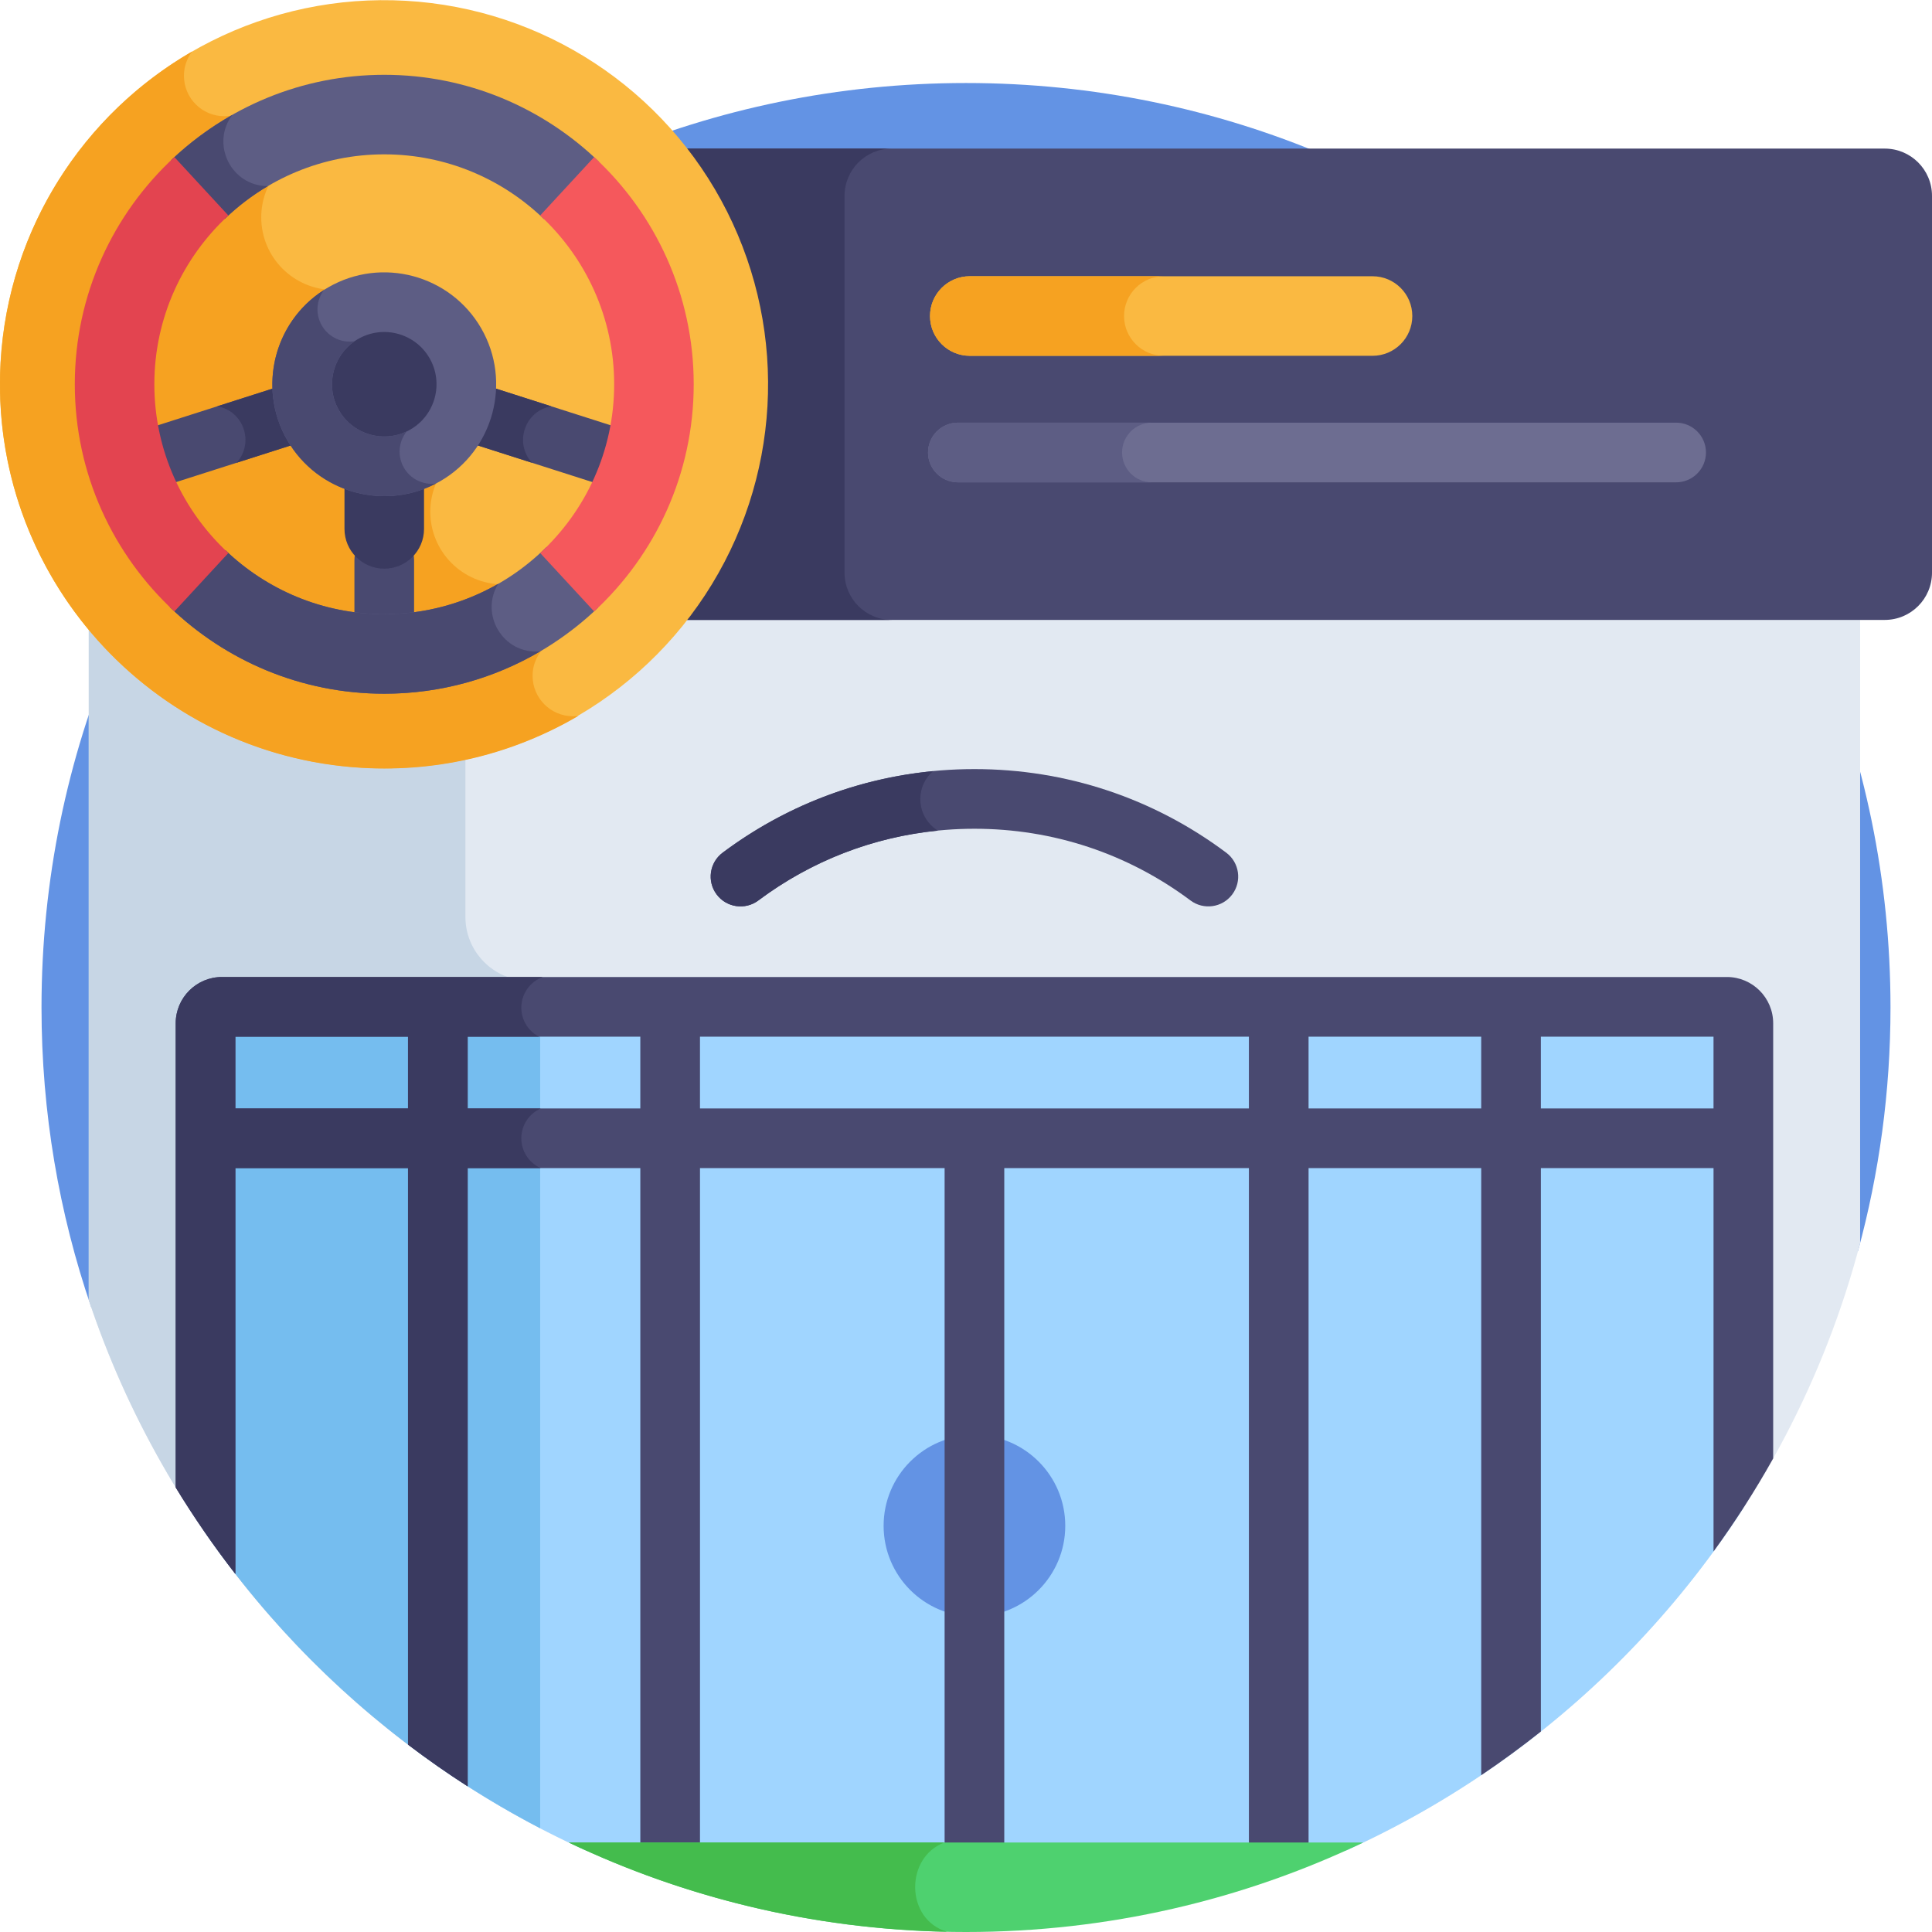 <?xml version="1.0" encoding="UTF-8" standalone="no"?><!-- icon666.com - MILLIONS OF FREE VECTOR ICONS --><svg width="1024" height="1024" xmlns="http://www.w3.org/2000/svg" xmlns:xlink="http://www.w3.org/1999/xlink" version="1.1" id="Capa_1" x="0px" y="0px" viewBox="0 0 512 512" style="enable-background:new 0 0 512 512;" xml:space="preserve"><g><path style="fill:#6393E4;" d="M492.405,331.486C497.998,310.937,501,289.321,501,267c0-135.31-109.69-245-245-245 S11,131.69,11,267c0,27.818,4.645,54.549,13.187,79.471L492.405,331.486z"/><path style="fill:#E2E9F2;" d="M492.951,161.123H182.265c-18.631,23.961-47.73,39.38-80.433,39.38 c-31.487,0-59.633-14.293-78.312-36.742v180.732c21.667,65.03,69.845,117.942,131.722,145.895h201.515 c66.578-30.077,117.296-89.047,136.194-160.919V161.123z"/><path style="fill:#C7D6E5;" d="M143.151,259.915h-2.928c-9.285,0-16.881-7.597-16.881-16.882v-44.815 c-36.525,7.857-75.073-4.715-99.822-34.458v180.732c20.233,60.729,63.591,110.882,119.631,140.017V259.915z"/><g><path style="fill:#494970;" d="M315.494,238.631c-16.631-12.432-36.43-19.003-57.258-19.003c-20.828,0-40.628,6.571-57.259,19.003 c-3.495,2.614-8.451,1.898-11.065-1.599c-2.615-3.497-1.898-8.451,1.599-11.066c19.385-14.491,42.459-22.15,66.726-22.15 c24.266,0,47.34,7.659,66.725,22.15c3.497,2.614,4.213,7.568,1.599,11.066C323.939,240.538,318.984,241.238,315.494,238.631z"/></g><path style="fill:#494970;" d="M499.478,39.38c-12.118,0-185.207,0-319.321,0c13.41,17.246,21.4,38.915,21.4,62.453 s-7.99,45.207-21.4,62.453c134.367,0,307.818,0,319.321,0c6.916,0,12.522-5.607,12.522-12.523V51.901 C512,44.986,506.394,39.38,499.478,39.38z"/><path style="fill:#3A3A60;" d="M223.812,151.762V51.901c0-6.916,5.606-12.522,12.522-12.522c-19.11,0-38.002,0-56.177,0 c13.41,17.246,21.4,38.915,21.4,62.453c0,23.538-7.99,45.207-21.4,62.453c18.176,0,37.068,0,56.177,0 C229.418,164.285,223.812,158.678,223.812,151.762z"/><rect x="258.236" y="301.662" style="fill:#A0D5FF;" width="80.639" height="188.725"/><rect x="177.597" y="301.662" style="fill:#A0D5FF;" width="80.639" height="188.725"/><path style="fill:#6393E4;" d="M234.167,404.35c0,13.293,10.776,24.069,24.069,24.069v-48.137 C244.943,380.282,234.167,391.058,234.167,404.35z"/><path style="fill:#6393E4;" d="M282.305,404.35c0-13.293-10.776-24.069-24.069-24.069v48.137 C271.529,428.419,282.305,417.643,282.305,404.35z"/><path style="fill:#A0D5FF;" d="M338.875,490.388h17.882c15.489-6.997,30.11-15.571,43.683-25.495V301.662h-61.565V490.388z"/><rect x="177.597" y="266.821" style="fill:#A0D5FF;" width="161.278" height="34.842"/><rect x="338.875" y="266.821" style="fill:#A0D5FF;" width="61.565" height="34.842"/><path style="fill:#A0D5FF;" d="M400.44,464.893c24.3-17.767,45.21-39.891,61.565-65.238v-97.993H400.44V464.893z"/><path style="fill:#A0D5FF;" d="M116.031,468.087c12.298,8.576,25.409,16.065,39.211,22.3h22.354V301.662h-61.565V468.087z"/><path style="fill:#75BDEF;" d="M143.151,301.662h-27.12v166.413c8.417,5.873,17.454,11.391,27.12,16.422V301.662z"/><rect x="116.031" y="266.821" style="fill:#A0D5FF;" width="61.565" height="34.842"/><rect x="116.031" y="266.821" style="fill:#75BDEF;" width="27.12" height="34.841"/><path style="fill:#75BDEF;" d="M54.466,406.325c16.675,24.074,37.547,45.013,61.565,61.763V301.662H54.466V406.325z"/><path style="fill:#A0D5FF;" d="M457.648,266.821H400.44v34.842h61.565v-30.484C462.005,268.771,460.055,266.821,457.648,266.821z"/><path style="fill:#75BDEF;" d="M54.466,271.178v30.484h61.565v-34.842H58.823C56.417,266.821,54.466,268.771,54.466,271.178z"/><path style="fill:#494970;" d="M454.099,411.158c5.742-7.878,11.025-16.109,15.812-24.659v-84.837v-30.484 c0-6.762-5.501-12.263-12.262-12.263h-57.208h-0.005h-61.56H177.597h-61.56h-0.005H58.824c-6.762,0-12.263,5.501-12.263,12.263 v30.484v92.525c4.839,7.951,10.126,15.598,15.812,22.921v-107.54h45.754v152.773c5.12,3.882,10.388,7.578,15.812,11.055V309.568 h45.754v180.82h15.812v-180.82h64.827v180.82h15.812v-180.82h64.828v180.82h15.812v-180.82h45.754v160.884 c5.43-3.651,10.702-7.519,15.812-11.582V309.568h45.753V411.158z M108.126,293.756H62.372v-19.03h45.754V293.756z M169.691,293.756 h-45.754v-19.03h45.754V293.756z M330.969,293.756h-72.733h-72.733v-19.03h145.467V293.756z M392.535,293.756h-45.754v-19.03 h45.754V293.756z M408.346,293.756v-19.03h45.753v19.03H408.346z"/><g><path style="fill:#FAB941;" d="M363.735,94.291H257.006c-5.821,0-10.541-4.719-10.541-10.541c0-5.822,4.72-10.541,10.541-10.541 h106.729c5.821,0,10.541,4.719,10.541,10.541C374.276,89.572,369.557,94.291,363.735,94.291z"/></g><g><path style="fill:#6D6D91;" d="M444.192,127.821H253.844c-4.367,0-7.906-3.54-7.906-7.906c0-4.366,3.539-7.906,7.906-7.906 h190.349c4.367,0,7.906,3.539,7.906,7.906C452.098,124.281,448.559,127.821,444.192,127.821z"/></g><path style="fill:#F6A221;" d="M297.887,83.75c0-5.822,4.72-10.541,10.541-10.541h-51.422c-5.821,0-10.541,4.719-10.541,10.541 c0,5.822,4.72,10.541,10.541,10.541h51.422C302.607,94.291,297.887,89.572,297.887,83.75z"/><path style="fill:#5D5D84;" d="M297.36,119.915c0-4.366,3.539-7.906,7.906-7.906h-51.422c-4.367,0-7.906,3.539-7.906,7.906 s3.539,7.906,7.906,7.906h51.422C300.899,127.821,297.36,124.281,297.36,119.915z"/><path style="fill:#4ED16F;" d="M150.723,488.28C182.619,503.482,218.313,512,256,512s73.381-8.518,105.277-23.72H150.723z"/><g><path style="fill:#44BC4D;" d="M250.3,488.28h-99.576c30.465,14.52,64.401,22.923,100.224,23.649 C239.817,508.603,239.845,492.134,250.3,488.28z"/></g><ellipse transform="matrix(0.057 -0.998 0.998 0.057 -5.672 197.658)" style="fill:#FAB941;" cx="101.832" cy="101.832" rx="101.829" ry="101.829"/><path style="fill:#F6A221;" d="M141.144,179.099c0-3.228,1.434-6.116,3.692-8.08l-9.318-16.302 c-0.736,0.085-1.481,0.141-2.24,0.141c-10.629,0-19.246-8.617-19.246-19.246c0-4.369,1.473-8.385,3.926-11.616L90.906,76.668 c-0.797,0.101-1.604,0.17-2.428,0.17c-10.629,0-19.246-8.617-19.246-19.246c0-4.439,1.518-8.515,4.042-11.771l-9.191-16.079 c-1.4,0.671-2.963,1.058-4.619,1.058c-5.917,0-10.715-4.797-10.715-10.715c0-2.424,0.814-4.651,2.171-6.447 C22.25,30.226,2.212,60.453,0.171,95.993c-3.225,56.146,39.676,104.276,95.823,107.501c20.834,1.197,40.562-3.962,57.303-13.788 c-0.471,0.063-0.949,0.108-1.438,0.108C145.941,189.813,141.144,185.016,141.144,179.099z"/><g><path style="fill:#494970;" d="M101.832,181.207c-4.367,0-7.906-3.54-7.906-7.906v-24.855c0-4.366,3.539-7.906,7.906-7.906 c4.367,0,7.906,3.54,7.906,7.906v24.855C109.738,177.667,106.199,181.207,101.832,181.207z"/></g><g><path style="fill:#3A3A60;" d="M101.832,150.704c-5.821,0-10.541-4.719-10.541-10.541v-24.855c0-5.822,4.72-10.541,10.541-10.541 c5.821,0,10.541,4.719,10.541,10.541v24.855C112.373,145.985,107.653,150.704,101.832,150.704z"/></g><g><path style="fill:#494970;" d="M169.926,131.498c-0.798,0-1.608-0.122-2.409-0.377l-47.361-15.134 c-4.159-1.329-6.453-5.778-5.124-9.937c1.329-4.159,5.778-6.453,9.938-5.124l47.361,15.134c4.159,1.329,6.453,5.778,5.124,9.937 C176.381,129.356,173.272,131.498,169.926,131.498z"/></g><g><path style="fill:#494970;" d="M33.74,131.498c0.798,0,1.608-0.122,2.409-0.377l47.361-15.134 c4.159-1.329,6.453-5.778,5.124-9.937c-1.329-4.159-5.778-6.453-9.938-5.124L31.335,116.06c-4.159,1.329-6.453,5.778-5.124,9.937 C27.284,129.356,30.393,131.498,33.74,131.498z"/></g><g><path style="fill:#3A3A60;" d="M57.572,107.676l21.125-6.75c4.16-1.329,8.609,0.965,9.938,5.124 c1.329,4.159-0.965,8.608-5.124,9.937l-20.825,6.655C67.47,117.406,64.618,108.894,57.572,107.676z"/></g><path style="fill:#5D5D84;" d="M59.542,58.033c10.967-10.592,25.875-17.129,42.29-17.129c16.459,0,31.404,6.571,42.379,17.214 l14.505-15.277c-14.758-14.236-34.808-23.019-56.884-23.019c-21.877,0-41.765,8.628-56.485,22.638L59.542,58.033z"/><path style="fill:#5D5D84;" d="M144.747,145.035c-11.021,10.948-26.191,17.725-42.915,17.725c-16.316,0-31.144-6.46-42.092-16.94 l-14.743,15.05c14.753,14.208,34.784,22.972,56.834,22.972c21.978,0,41.948-8.707,56.687-22.831L144.747,145.035z"/><path style="fill:#F5585C;" d="M157.448,41.632l-14.297,15.475c12.048,11.139,19.609,27.062,19.609,44.725 c0,17.662-7.562,33.586-19.609,44.725l14.297,15.476c16.216-14.993,26.394-36.426,26.394-60.2S173.664,56.625,157.448,41.632z"/><g><path style="fill:#3A3A60;" d="M146.094,107.676l-21.125-6.75c-4.16-1.329-8.609,0.965-9.938,5.124 c-1.329,4.159,0.966,8.608,5.124,9.937l20.825,6.655C136.196,117.406,139.048,108.894,146.094,107.676z"/></g><ellipse transform="matrix(0.866 -0.5 0.5 0.866 -37.273 64.559)" style="fill:#3A3A60;" cx="101.832" cy="101.832" rx="21.758" ry="21.758"/><g><path style="fill:#5D5D84;" d="M116.664,127.522c-14.166,8.179-32.344,3.308-40.522-10.858 C67.964,102.499,72.834,84.321,87,76.142c14.166-8.178,32.344-3.308,40.522,10.858 C135.701,101.166,130.83,119.344,116.664,127.522z M94.906,89.836c-6.615,3.819-8.89,12.308-5.071,18.923 c3.819,6.615,12.308,8.889,18.923,5.07c6.615-3.819,8.89-12.308,5.071-18.923C110.01,88.291,101.521,86.017,94.906,89.836z"/></g><g><path style="fill:#494970;" d="M107.04,123.95c-1.815-3.143-1.398-6.955,0.747-9.624c-6.453,3.08-14.316,0.729-17.951-5.568 c-3.635-6.296-1.74-14.281,4.154-18.33c-3.384,0.523-6.893-1.022-8.708-4.165c-1.769-3.064-1.424-6.769,0.581-9.425 c-13.282,8.477-17.675,26.048-9.721,39.826c7.955,13.778,25.369,18.759,39.351,11.495 C112.189,128.568,108.809,127.014,107.04,123.95z"/></g><g><path style="fill:#494970;" d="M61.561,30.449c-5.891,3.34-11.341,7.373-16.214,12.012l14.195,15.572 c3.448-3.33,7.285-6.257,11.436-8.708C61.23,49.305,55.779,38.157,61.561,30.449z"/></g><g><path style="fill:#494970;" d="M132.042,154.706c-8.911,5.113-19.22,8.054-30.21,8.054c-16.316,0-31.144-6.46-42.092-16.94 l-14.743,15.05c14.753,14.208,34.784,22.972,56.834,22.972c15.063,0,29.182-4.092,41.322-11.214 C133.375,173.494,127.027,162.863,132.042,154.706z"/></g><path style="fill:#E34450;" d="M46.216,41.632l14.297,15.475C48.465,68.246,40.904,84.17,40.904,101.832 c0,17.662,7.562,33.586,19.609,44.725l-14.297,15.476C30,147.04,19.822,125.606,19.822,101.832S30,56.625,46.216,41.632z"/><g><path style="fill:#3A3A60;" d="M138.155,301.662c0-3.527,2.113-6.556,5.138-7.906h-19.356v-19.03h18.9 c-2.779-1.441-4.682-4.339-4.682-7.686c0-3.738,2.373-6.913,5.69-8.125h-27.809h-0.005H58.824 c-6.762,0-12.263,5.501-12.263,12.263v30.484v92.525c4.839,7.951,10.126,15.598,15.812,22.921v-107.54h45.754v152.773 c5.12,3.882,10.388,7.578,15.812,11.055V309.568h19.355C140.267,308.218,138.155,305.189,138.155,301.662z M108.126,293.756 H62.372v-19.03h45.754V293.756z"/></g><g><path style="fill:#3A3A60;" d="M243.893,211.762c0-2.948,1.3-5.586,3.35-7.394c-20.213,1.962-39.3,9.315-55.732,21.598 c-3.497,2.614-4.213,7.568-1.599,11.066c2.613,3.497,7.57,4.213,11.065,1.599c14.028-10.486,30.316-16.784,47.568-18.504 C245.755,218.384,243.893,215.294,243.893,211.762z"/></g></g></svg>